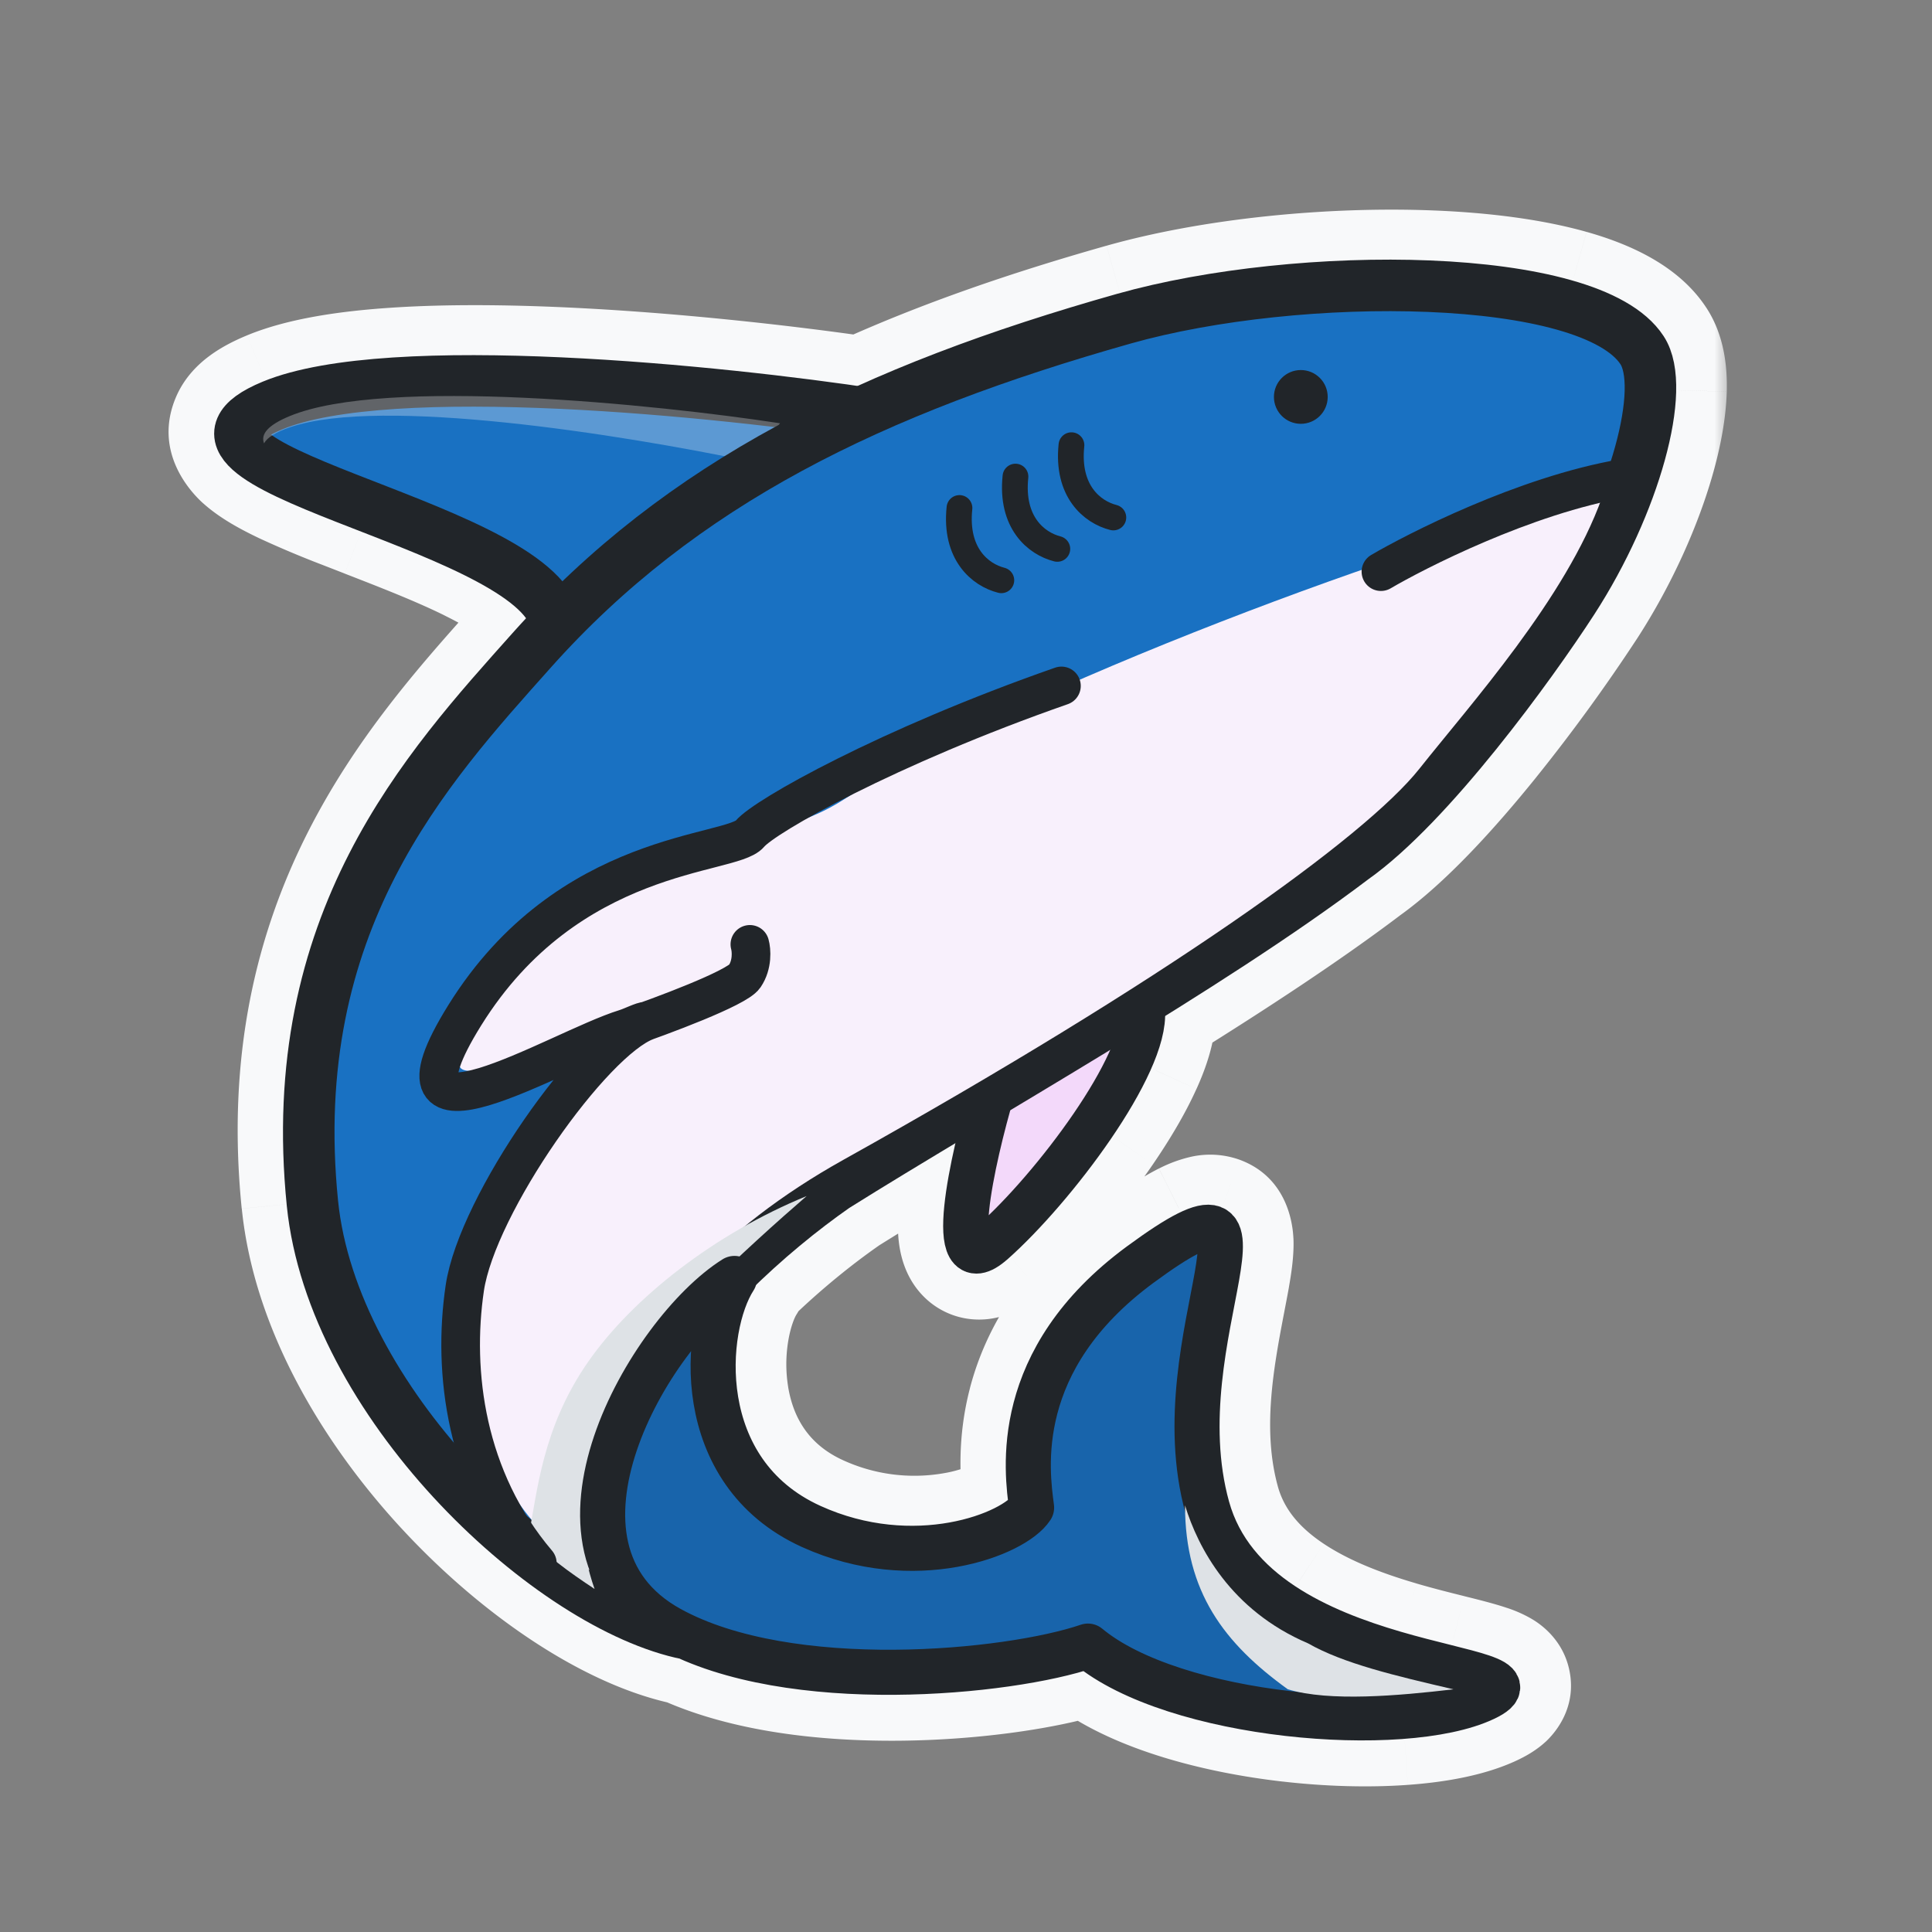 <svg width="60" height="60" viewBox="0 0 60 60" fill="none" xmlns="http://www.w3.org/2000/svg"><rect x="0" y="0" width="60" height="60" fill="#808080" stroke="none"/><mask id="a" maskUnits="userSpaceOnUse" x="4.741" y="6.011" width="49" height="50" fill="#000"><path fill="#fff" d="M4.741 6.011h49v50h-49z"/><path fill-rule="evenodd" clip-rule="evenodd" d="M44.436 9.612c-3.074-.126-6.612.24-9.236.98-2.638.746-5.05 1.567-7.261 2.526a.785.785 0 01-.082.145c-1.502 2.104-2.89 3.494-4.542 4.49-1.5.903-3.171 1.453-5.243 1.953-.302.308-.598.625-.889.95l-.156.175C13.788 24.46 9.737 29 10.57 37.228c.287 2.834 1.959 5.762 4.141 8.132 1.144 1.242 2.393 2.293 3.602 3.079a4.695 4.695 0 01-.077-.29 5.515 5.515 0 01-.11-1.647c.005-1.29.448-2.566 1.098-3.741 1.506-2.72 4.275-5.184 6.338-6.623l.012-.009.011-.007.01-.006c1.336-.838 2.898-1.775 4.55-2.765h.001l.663-.398c.742-.657 1.716-1.45 2.576-1.999.486-.31 1.02-.597 1.485-.685.112-.02.248-.036.394-.025 2.317-1.44 4.55-2.9 6.36-4.27a.78.78 0 01.02-.017c1.103-.778 2.432-2.215 3.672-3.753a51.885 51.885 0 002.94-4.041c.929-1.433 1.627-3.012 1.998-4.356.186-.672.283-1.262.296-1.73.013-.491-.07-.74-.13-.831l-.003-.004c-.236-.362-.857-.762-1.979-1.078-1.08-.305-2.465-.489-4.001-.552zm-20.88 30.22c.97-.938 1.991-1.76 2.892-2.39.984-.617 2.111-1.3 3.32-2.025-.158.685-.29 1.383-.35 1.97-.03.29-.044.572-.03.824.013.233.052.524.191.772a.934.934 0 00.962.488c.33-.045.61-.247.824-.435.996-.881 2.232-2.309 3.203-3.727.486-.711.919-1.438 1.222-2.11.258-.568.457-1.17.467-1.716 2.293-1.43 4.51-2.884 6.307-4.245 1.291-.914 2.73-2.495 3.978-4.044a53.453 53.453 0 003.037-4.173c1.011-1.56 1.778-3.287 2.194-4.794.208-.752.335-1.474.352-2.107.017-.608-.065-1.248-.389-1.74-.565-.868-1.675-1.397-2.87-1.734-1.24-.35-2.758-.544-4.366-.61-3.213-.131-6.92.246-9.729 1.039-2.92.825-5.597 1.75-8.053 2.859-2.384-.343-5.849-.734-9.205-.888-1.83-.084-3.64-.1-5.232.005-1.574.102-3.007.324-4.04.751a4.023 4.023 0 00-.825.443c-.224.163-.446.381-.572.677-.307.718.137 1.296.468 1.595.351.315.853.593 1.377.842.54.255 1.172.513 1.828.771l.731.285c1.116.434 2.258.878 3.23 1.359.59.291 1.086.582 1.455.87.242.188.401.354.5.494-.143.154-.285.31-.427.469l-.19.213C12.558 23.468 8.097 28.464 9 37.386c.334 3.297 2.237 6.531 4.55 9.042 2.306 2.504 5.144 4.425 7.505 4.979a.806.806 0 00.103.017c1.947.872 4.43 1.152 6.7 1.136 2.308-.015 4.508-.337 5.875-.736 1.529 1.101 3.966 1.75 6.267 2.013 1.25.143 2.503.178 3.615.098 1.097-.079 2.113-.273 2.855-.622.177-.084.363-.186.509-.32.138-.128.381-.423.284-.838-.08-.345-.35-.522-.464-.59a2.523 2.523 0 00-.472-.206c-.317-.108-.743-.215-1.196-.328l-.026-.007a39.376 39.376 0 01-1.533-.407c-1.116-.326-2.303-.766-3.29-1.422-.98-.652-1.727-1.493-2.041-2.623-.594-2.14-.164-4.38.165-6.09.053-.272.102-.53.145-.773.073-.418.133-.837.118-1.181-.014-.298-.103-.886-.689-1.103-.25-.093-.5-.073-.697-.029-.203.046-.41.13-.62.235-.416.21-.936.55-1.575 1.02-2.142 1.575-3.116 3.312-3.516 4.842-.333 1.276-.255 2.373-.178 3.031a2.48 2.48 0 01-.432.265 5.26 5.26 0 01-1.393.44 6.817 6.817 0 01-4.012-.517c-1.61-.732-2.338-2.05-2.561-3.395-.23-1.387.092-2.708.477-3.303a.69.69 0 00.083-.183zM21.92 50.25a.785.785 0 00-.217-.246c-1.318-.974-1.864-2.02-1.978-3.05-.118-1.06.21-2.226.877-3.43.27-.488.588-.97.942-1.44-.019.474.008.967.09 1.458.282 1.7 1.238 3.465 3.351 4.425a8.197 8.197 0 004.825.62 6.636 6.636 0 001.765-.563c.459-.228.886-.529 1.122-.893a.69.69 0 00.105-.464l-.004-.035c-.075-.568-.207-1.581.109-2.791.318-1.22 1.106-2.689 2.998-4.08.62-.455 1.063-.74 1.373-.896a8.06 8.06 0 01-.087.605 39.5 39.5 0 01-.133.7v.002c-.33 1.687-.837 4.286-.148 6.769.428 1.539 1.44 2.626 2.607 3.401 1.158.771 2.501 1.258 3.666 1.599.575.168 1.117.304 1.578.419l.025.006.064.016c-.39.08-.838.14-1.335.175a18.528 18.528 0 01-3.36-.092c-2.394-.274-4.671-.96-5.845-1.939a.69.69 0 00-.665-.123c-1.134.388-3.37.76-5.797.776-2.119.015-4.279-.244-5.928-.93zM16.903 17.4c.23.18.453.38.645.605 1.99-1.915 4.19-3.485 6.631-4.813a96.1 96.1 0 00-6.739-.57c-1.796-.083-3.543-.096-5.057.002-1.532.1-2.753.31-3.539.635a3.31 3.31 0 00-.366.175c.187.139.48.306.888.5.486.23 1.075.472 1.729.728.226.09.46.18.7.273 1.116.434 2.34.91 3.382 1.425.636.314 1.237.659 1.726 1.04zm7.64-2.607a29.824 29.824 0 00-3.65 2.405 11.34 11.34 0 001.608-.796 10.69 10.69 0 002.042-1.609zm6.248 22.734c.09-.887.378-2.117.657-3.118a446.998 446.998 0 003.136-1.895 7.434 7.434 0 01-.05.116c-.26.574-.646 1.23-1.105 1.9-.813 1.187-1.815 2.367-2.654 3.172a6.51 6.51 0 01.016-.175z"/></mask><path fill-rule="evenodd" clip-rule="evenodd" d="M44.436 9.612c-3.074-.126-6.612.24-9.236.98-2.638.746-5.05 1.567-7.261 2.526a.785.785 0 01-.082.145c-1.502 2.104-2.89 3.494-4.542 4.49-1.5.903-3.171 1.453-5.243 1.953-.302.308-.598.625-.889.95l-.156.175C13.788 24.46 9.737 29 10.57 37.228c.287 2.834 1.959 5.762 4.141 8.132 1.144 1.242 2.393 2.293 3.602 3.079a4.695 4.695 0 01-.077-.29 5.515 5.515 0 01-.11-1.647c.005-1.29.448-2.566 1.098-3.741 1.506-2.72 4.275-5.184 6.338-6.623l.012-.009.011-.007.01-.006c1.336-.838 2.898-1.775 4.55-2.765h.001l.663-.398c.742-.657 1.716-1.45 2.576-1.999.486-.31 1.02-.597 1.485-.685.112-.02.248-.036.394-.025 2.317-1.44 4.55-2.9 6.36-4.27a.78.78 0 01.02-.017c1.103-.778 2.432-2.215 3.672-3.753a51.885 51.885 0 002.94-4.041c.929-1.433 1.627-3.012 1.998-4.356.186-.672.283-1.262.296-1.73.013-.491-.07-.74-.13-.831l-.003-.004c-.236-.362-.857-.762-1.979-1.078-1.08-.305-2.465-.489-4.001-.552zm-20.88 30.22c.97-.938 1.991-1.76 2.892-2.39.984-.617 2.111-1.3 3.32-2.025-.158.685-.29 1.383-.35 1.97-.03.29-.044.572-.03.824.013.233.052.524.191.772a.934.934 0 00.962.488c.33-.045.61-.247.824-.435.996-.881 2.232-2.309 3.203-3.727.486-.711.919-1.438 1.222-2.11.258-.568.457-1.17.467-1.716 2.293-1.43 4.51-2.884 6.307-4.245 1.291-.914 2.73-2.495 3.978-4.044a53.453 53.453 0 003.037-4.173c1.011-1.56 1.778-3.287 2.194-4.794.208-.752.335-1.474.352-2.107.017-.608-.065-1.248-.389-1.74-.565-.868-1.675-1.397-2.87-1.734-1.24-.35-2.758-.544-4.366-.61-3.213-.131-6.92.246-9.729 1.039-2.92.825-5.597 1.75-8.053 2.859-2.384-.343-5.849-.734-9.205-.888-1.83-.084-3.64-.1-5.232.005-1.574.102-3.007.324-4.04.751a4.023 4.023 0 00-.825.443c-.224.163-.446.381-.572.677-.307.718.137 1.296.468 1.595.351.315.853.593 1.377.842.54.255 1.172.513 1.828.771l.731.285c1.116.434 2.258.878 3.23 1.359.59.291 1.086.582 1.455.87.242.188.401.354.5.494-.143.154-.285.31-.427.469l-.19.213C12.558 23.468 8.097 28.464 9 37.386c.334 3.297 2.237 6.531 4.55 9.042 2.306 2.504 5.144 4.425 7.505 4.979a.806.806 0 00.103.017c1.947.872 4.43 1.152 6.7 1.136 2.308-.015 4.508-.337 5.875-.736 1.529 1.101 3.966 1.75 6.267 2.013 1.25.143 2.503.178 3.615.098 1.097-.079 2.113-.273 2.855-.622.177-.084.363-.186.509-.32.138-.128.381-.423.284-.838-.08-.345-.35-.522-.464-.59a2.523 2.523 0 00-.472-.206c-.317-.108-.743-.215-1.196-.328l-.026-.007a39.376 39.376 0 01-1.533-.407c-1.116-.326-2.303-.766-3.29-1.422-.98-.652-1.727-1.493-2.041-2.623-.594-2.14-.164-4.38.165-6.09.053-.272.102-.53.145-.773.073-.418.133-.837.118-1.181-.014-.298-.103-.886-.689-1.103-.25-.093-.5-.073-.697-.029-.203.046-.41.13-.62.235-.416.21-.936.55-1.575 1.02-2.142 1.575-3.116 3.312-3.516 4.842-.333 1.276-.255 2.373-.178 3.031a2.48 2.48 0 01-.432.265 5.26 5.26 0 01-1.393.44 6.817 6.817 0 01-4.012-.517c-1.61-.732-2.338-2.05-2.561-3.395-.23-1.387.092-2.708.477-3.303a.69.69 0 00.083-.183zM21.92 50.25a.785.785 0 00-.217-.246c-1.318-.974-1.864-2.02-1.978-3.05-.118-1.06.21-2.226.877-3.43.27-.488.588-.97.942-1.44-.019.474.008.967.09 1.458.282 1.7 1.238 3.465 3.351 4.425a8.197 8.197 0 004.825.62 6.636 6.636 0 001.765-.563c.459-.228.886-.529 1.122-.893a.69.69 0 00.105-.464l-.004-.035c-.075-.568-.207-1.581.109-2.791.318-1.22 1.106-2.689 2.998-4.08.62-.455 1.063-.74 1.373-.896a8.06 8.06 0 01-.087.605 39.5 39.5 0 01-.133.7v.002c-.33 1.687-.837 4.286-.148 6.769.428 1.539 1.44 2.626 2.607 3.401 1.158.771 2.501 1.258 3.666 1.599.575.168 1.117.304 1.578.419l.025.006.064.016c-.39.08-.838.14-1.335.175a18.528 18.528 0 01-3.36-.092c-2.394-.274-4.671-.96-5.845-1.939a.69.69 0 00-.665-.123c-1.134.388-3.37.76-5.797.776-2.119.015-4.279-.244-5.928-.93zM16.903 17.4c.23.18.453.38.645.605 1.99-1.915 4.19-3.485 6.631-4.813a96.1 96.1 0 00-6.739-.57c-1.796-.083-3.543-.096-5.057.002-1.532.1-2.753.31-3.539.635a3.31 3.31 0 00-.366.175c.187.139.48.306.888.5.486.23 1.075.472 1.729.728.226.09.46.18.7.273 1.116.434 2.34.91 3.382 1.425.636.314 1.237.659 1.726 1.04zm7.64-2.607a29.824 29.824 0 00-3.65 2.405 11.34 11.34 0 001.608-.796 10.69 10.69 0 002.042-1.609zm6.248 22.734c.09-.887.378-2.117.657-3.118a446.998 446.998 0 003.136-1.895 7.434 7.434 0 01-.05.116c-.26.574-.646 1.23-1.105 1.9-.813 1.187-1.815 2.367-2.654 3.172a6.51 6.51 0 01.016-.175z" fill="#F8F9FA"/><path d="M35.2 10.593l.408 1.443-.408-1.443zm9.236-.98l-.062 1.498.062-1.499zm-16.497 3.505l-.597-1.376a1.5 1.5 0 00-.78.78l1.377.596zm-.082.145l1.22.871-1.22-.871zm-4.542 4.49l.774 1.285-.774-1.285zm-5.243 1.953l-.352-1.458a1.5 1.5 0 00-.72.408l1.072 1.05zm-.889.95l1.12 1-1.12-1zm-.156.175l1.12 1-1.12-1zM10.57 37.228l1.493-.151-1.493.15zm4.141 8.132l1.104-1.016-1.104 1.016zm3.602 3.079l-.818 1.257a1.5 1.5 0 002.255-1.686l-1.437.429zm-.077-.29l-1.462.334 1.462-.335zm-.11-1.647l1.496.113c.003-.036.004-.072.004-.107l-1.5-.006zm1.098-3.741l1.313.726-1.313-.726zm6.338-6.623l-.857-1.231.857 1.23zm.012-.009l-.835-1.246.835 1.246zm.011-.007l-.806-1.265-.01.006.816 1.26zm.01-.006l-.798-1.27-.009.005.806 1.265zm4.55-2.765l-.76-1.293-.01.006.77 1.287zm0 0l.761 1.293.01-.006-.77-1.287zm.001 0l.77 1.287.002-.001-.772-1.287zm.663-.398l.772 1.286a1.5 1.5 0 00.223-.163l-.995-1.123zm2.576-1.999l-.807-1.265.807 1.265zm1.485-.685l-.278-1.474.278 1.474zm.394-.025l-.113 1.496a1.5 1.5 0 00.905-.222l-.792-1.274zm6.36-4.27l-.906-1.197.905 1.196zm.02-.017l-.864-1.225.865 1.226zm3.672-3.753l1.167.942-1.167-.942zm2.94-4.041l-1.258-.817 1.258.817zm1.998-4.356l1.446.4-1.446-.4zm.296-1.73l-1.5-.04 1.5.04zm-.13-.831l-1.255.822.002.004 1.252-.826zm-.003-.004l-1.258.818.003.003 1.255-.821zm-1.979-1.078l.407-1.444-.407 1.444zM26.448 37.442l-.797-1.27a1.52 1.52 0 00-.062.04l.86 1.23zm-2.892 2.39l-1.043-1.08a1.5 1.5 0 00-.398.663l1.44.416zm6.211-4.415l1.462.336a1.5 1.5 0 00-2.234-1.622l.772 1.286zm-.35 1.97l-1.492-.152 1.493.152zm-.03.824l-1.497.082 1.498-.082zm.192.772l-1.307.735 1.307-.735zm.38.384l.724-1.314-.724 1.314zm.582.104l-.204-1.486.204 1.486zm.824-.435l.994 1.123-.994-1.123zm3.203-3.727l1.238.847-1.238-.847zm1.222-2.11l1.367.619-1.367-.618zm.467-1.716l-.794-1.273a1.5 1.5 0 00-.706 1.248l1.5.025zm6.307-4.245l-.867-1.224a1.5 1.5 0 00-.038.028l.905 1.196zm3.978-4.044l1.168.942-1.168-.942zm3.037-4.173l-1.259-.817 1.259.817zm2.194-4.794l1.446.4-1.446-.4zm.352-2.107l-1.5-.04 1.5.04zm-.389-1.74l-1.256.819.003.005 1.254-.824zm-2.87-1.734l.406-1.444-.407 1.444zm-4.366-.61l.062-1.498-.062 1.498zm-9.729 1.039l.408 1.444-.408-1.444zm-8.053 2.859l-.214 1.485c.283.04.571 0 .831-.118l-.617-1.367zm-9.205-.888l.069-1.499-.07 1.499zm-5.232.005l-.098-1.497.098 1.496zm-4.04.751l.574 1.386-.574-1.386zm-.825.443l.883 1.212-.883-1.212zm-.572.677l-1.38-.589 1.38.589zm.468 1.595L8.315 13.4l-1.003 1.116zm1.377.842l-.643 1.355.643-1.355zm1.828.771l-.549 1.396.55-1.396zm.731.285l.553-1.394-.01-.004-.543 1.398zm0 0l.557-1.392-.004-.002-.553 1.394zm0 0l-.557 1.393.014.006.543-1.399zm3.23 1.359l.665-1.345-.665 1.345zm1.455.87l-.923 1.182.923-1.183zm.5.494l1.099 1.022a1.5 1.5 0 00.122-1.895l-1.22.873zm-.427.469l1.12.999-1.12-1zm-.19.213l1.118 1-1.118-1zM9 37.386l1.492-.15-1.492.15zm4.55 9.042l-1.103 1.017 1.103-1.017zm7.505 4.979l.343-1.46-.343 1.46zm.103.017l.614-1.369a1.501 1.501 0 00-.467-.124l-.147 1.493zm6.7 1.136l.01 1.5-.01-1.5zm5.875-.736l.877-1.218a1.5 1.5 0 00-1.298-.222l.42 1.44zM40 53.837l.17-1.49-.17 1.49zm3.615.098l-.108-1.496.108 1.496zm2.855-.622l.639 1.357-.639-1.357zm.509-.32l-1.016-1.104 1.016 1.104zm.284-.838l-1.46.341 1.46-.341zm-.464-.59l.769-1.288-.769 1.288zm-.472-.206l-.483 1.42.483-1.42zm-1.196-.328l-.431 1.437.067.018.364-1.455zm0 0l.43-1.437a1.546 1.546 0 00-.066-.018l-.364 1.455zm-.026-.007l.364-1.455-.364 1.455zm-1.533-.407l-.422 1.44.422-1.44zm-3.29-1.422l.831-1.25-.83 1.25zm-2.041-2.623l1.445-.401-1.445.401zm.165-6.09l-1.473-.284 1.473.283zm.145-.773l1.477.26-1.477-.26zm.118-1.181l1.498-.068-1.498.068zm-.689-1.103l.522-1.406-.522 1.406zm-.697-.029l.329 1.464-.33-1.464zm-.62.235l-.672-1.34.673 1.34zm-1.575 1.02l.889 1.208-.889-1.208zm-3.516 4.842l1.452.38-1.452-.38zm-.178 3.031l.93 1.178a1.5 1.5 0 00.56-1.353l-1.49.175zm-.432.265l-.667-1.343.667 1.343zm-1.393.44l.263 1.477-.264-1.477zm-4.012-.517l-.62 1.366.62-1.366zm-2.561-3.395l1.48-.246-1.48.246zm.477-3.303l-1.261-.814 1.26.814zm-1.77 9.99l.892-1.205-.891 1.206zm.218.247l-1.305.738a1.5 1.5 0 00.73.647l.575-1.386zm-2.195-3.295l-1.491.165 1.49-.165zm.877-3.432l-1.312-.726 1.312.726zm.942-1.44l1.498.058a1.5 1.5 0 00-2.698-.958l1.2.9zm.09 1.459l1.48-.246-1.48.246zm3.351 4.425l-.62 1.366.62-1.366zm4.825.62l.264 1.476-.264-1.476zm1.765-.563l.667 1.343-.667-1.343zm1.122-.893l1.26.815-1.26-.815zm.105-.464l1.488-.194-1.488.194zm-.004-.035l1.487-.195-1.487.195zm.109-2.791l1.451.379-1.451-.38zm2.998-4.08l-.889-1.208.889 1.209zm1.373-.896l1.493.143a1.5 1.5 0 00-2.167-1.483l.674 1.34zm-.087.605l1.477.259-1.477-.26zm-.133.7l-1.472-.287-.001.004 1.473.284zm0 .002l1.472.287v-.004l-1.472-.284zm-.148 6.769l-1.445.401 1.445-.401zm2.607 3.401l.83-1.248-.83 1.248zm3.666 1.599l.421-1.44-.421 1.44zm1.578.419l-.364 1.455.026.007.338-1.462zm0 0l.364-1.455a1.145 1.145 0 00-.027-.006l-.337 1.461zm.025.006l.364-1.455-.364 1.455zm.064.016l.3 1.47a1.5 1.5 0 00.064-2.925l-.364 1.455zm-1.335.175l.107 1.497-.107-1.496zm-3.36-.092l-.17 1.49.17-1.49zm-5.845-1.939l-.96 1.152.96-1.152zm-.665-.123l.485 1.42-.485-1.42zm-5.797.776l.01 1.5-.01-1.5zM17.548 18.005l-1.14.975a1.5 1.5 0 002.18.105l-1.04-1.08zm-.645-.605l-.923 1.183.923-1.183zm7.276-4.208l.717 1.318a1.5 1.5 0 00-.54-2.807l-.177 1.49zm-6.739-.57l-.069 1.498.07-1.499zm-5.057.002l-.097-1.497.097 1.497zm-3.539.635l.574 1.386-.574-1.386zm-.366.175l-.74-1.304a1.5 1.5 0 00-.153 2.509l.893-1.205zm.888.5l.643-1.355-.643 1.355zm1.729.728l.548-1.396-.549 1.396zm.7.273l.543-1.398-.544 1.398zm3.382 1.425l.665-1.345-.665 1.345zm5.716.838l-.917-1.187a1.5 1.5 0 001.48 2.578l-.563-1.39zm3.65-2.405l1.057 1.064a1.5 1.5 0 00-1.792-2.372l.735 1.308zm-2.042 1.61l-.774-1.286.774 1.285zm8.947 18.006l-.771-1.287a1.5 1.5 0 00-.673.883l1.444.404zm-.657 3.118l-1.493-.152 1.493.152zm3.793-5.013l1.378.593a1.5 1.5 0 00-2.16-1.873l.782 1.28zm-.05.116l1.366.619-1.367-.619zm-1.105 1.9l-1.238-.847 1.238.847zm-2.654 3.172l-1.496-.11a1.5 1.5 0 002.534 1.193l-1.038-1.083zm4.833-25.666c2.448-.691 5.825-1.045 8.766-.925l.123-2.997c-3.206-.132-6.905.244-9.705 1.035l.816 2.887zm-7.072 2.458c2.134-.925 4.48-1.725 7.072-2.458l-.816-2.887c-2.684.758-5.162 1.6-7.45 2.593l1.194 2.752zm.542-.36a2.29 2.29 0 00.237-.42l-2.753-1.192a.714.714 0 01.074-.13l2.442 1.742zm-4.989 4.904c1.884-1.135 3.413-2.695 4.989-4.904l-2.442-1.743c-1.427 2-2.674 3.22-4.095 4.077l1.548 2.57zm-5.666 2.126c2.127-.513 3.973-1.106 5.666-2.126l-1.548-2.57c-1.305.786-2.804 1.293-4.82 1.78l.702 2.916zm-.12.491c.275-.308.555-.608.84-.9L17 18.657c-.318.325-.63.659-.936 1.002l2.238 1.997zm-.157.175l.156-.175-2.238-1.997-.156.175 2.238 1.997zm-6.084 15.247c-.763-7.539 2.869-11.644 6.084-15.247l-2.238-1.997c-3.262 3.654-7.734 8.627-6.831 17.546l2.985-.302zm3.752 7.267c-2.059-2.235-3.51-4.872-3.752-7.267l-2.985.302c.331 3.274 2.223 6.493 4.53 8.997l2.207-2.032zm3.315 2.837c-1.097-.713-2.251-1.682-3.315-2.837l-2.207 2.032c1.223 1.328 2.567 2.462 3.887 3.32l1.635-2.515zm.62.83a3.19 3.19 0 01-.051-.198l-2.925.67c.03.129.063.257.101.384l2.875-.857zm-.051-.198a4.015 4.015 0 01-.077-1.198l-2.992-.225a7.013 7.013 0 00.144 2.093l2.925-.67zm-1.787-5.779c-.726 1.311-1.28 2.837-1.286 4.463l3 .01c.003-.956.335-1.98.91-3.02l-2.624-1.453zm6.792-7.127c-2.152 1.501-5.129 4.122-6.792 7.127l2.625 1.453c1.348-2.436 3.909-4.742 5.883-6.12l-1.716-2.46zm.035-.023a2.534 2.534 0 00-.034.023l1.715 2.461a.602.602 0 01-.01.007l-1.671-2.491zm.03-.02l-.03.02 1.67 2.492-.009.006-1.63-2.519zm.02-.013l-.01.006 1.612 2.53.01-.006-1.613-2.53zm4.585-2.787a278.23 278.23 0 00-4.577 2.782l1.595 2.541a274.94 274.94 0 014.525-2.75l-1.543-2.573zm.011-.006l1.521 2.586-1.52-2.586zm-.009.005l1.54 2.575-1.54-2.575zm.662-.397l-.663.398 1.543 2.573.663-.398-1.543-2.573zm2.54-1.977c-.956.61-1.997 1.462-2.763 2.14l1.989 2.247c.717-.636 1.624-1.37 2.387-1.857l-1.613-2.53zm2.014-.894c-.77.145-1.512.575-2.014.894l1.613 2.53c.472-.3.797-.446.957-.476l-.556-2.948zm.785-.047a3.012 3.012 0 00-.785.047l.556 2.948.02-.003h-.017l.227-2.992zm5.34-3.97c-1.753 1.328-3.94 2.76-6.245 4.192l1.584 2.548c2.328-1.447 4.608-2.936 6.473-4.35l-1.811-2.39zm.063-.046l-.062.046 1.811 2.39-.019.015-1.73-2.45zm3.368-3.469c-1.228 1.523-2.448 2.82-3.368 3.47l1.73 2.45c1.284-.907 2.722-2.485 3.973-4.037l-2.335-1.883zm2.85-3.917c-.6.925-1.66 2.44-2.85 3.917l2.335 1.883a53.41 53.41 0 003.032-4.167l-2.517-1.633zm1.81-3.938c-.328 1.188-.96 2.628-1.81 3.938l2.517 1.633c1.008-1.554 1.77-3.274 2.185-4.772l-2.892-.8zm.242-1.37c-.008.31-.077.773-.242 1.37l2.892.799c.207-.749.332-1.464.35-2.089l-3-.08zm.117.034a1.15 1.15 0 01-.109-.211c-.014-.04-.018-.061-.018-.059.002.006.014.078.01.236l3 .08c.015-.602-.066-1.225-.378-1.698l-2.505 1.652zm-.005-.008l.002.004 2.51-1.644-.002-.004-2.51 1.643zm-1.131-.457c.478.136.795.273.988.383.209.118.201.163.14.07l2.515-1.636c-.296-.455-.732-.792-1.173-1.042-.457-.26-1.012-.48-1.656-.662l-.814 2.887zm-3.656-.496c1.468.06 2.728.235 3.656.496l.814-2.887c-1.23-.347-2.743-.54-4.347-.606l-.123 2.997zM25.59 36.212a25.739 25.739 0 00-3.076 2.54l2.085 2.158c.91-.88 1.87-1.652 2.71-2.238l-1.72-2.46zm3.406-2.08a210.903 210.903 0 00-3.344 2.04l1.594 2.54c.971-.608 2.088-1.284 3.295-2.009l-1.545-2.572zm1.915 3.407c.05-.5.168-1.129.32-1.786l-2.925-.672a18.32 18.32 0 00-.38 2.154l2.985.304zm-.024.59c-.008-.144-.001-.342.024-.59l-2.985-.304c-.033.332-.055.7-.035 1.058l2.996-.164zm.001.119c.022.039.021.054.015.024a.95.95 0 01-.016-.143l-2.996.164c.016.3.07.871.382 1.425l2.615-1.47zm-.204-.195a.522.522 0 01.204.195l-2.615 1.47c.174.309.473.692.964.963l1.447-2.628zm-.346-.068a.567.567 0 01.346.068l-1.447 2.628c.511.281 1.049.34 1.51.276l-.409-2.972zm.034-.073a1.31 1.31 0 01-.124.096c-.018.01.015-.013.09-.023l.408 2.972c.786-.108 1.346-.561 1.614-.798l-1.988-2.247zm2.959-3.45c-.916 1.338-2.073 2.666-2.959 3.45l1.988 2.247c1.106-.978 2.42-2.504 3.447-4.003l-2.476-1.694zm1.094-1.881c-.256.566-.638 1.214-1.094 1.88l2.476 1.695c.516-.755 1-1.56 1.35-2.338l-2.732-1.237zm.333-1.123c-.004.238-.104.616-.333 1.123l2.733 1.237c.285-.63.585-1.456.6-2.31l-3-.05zm6.902-5.416c-1.743 1.32-3.914 2.745-6.196 4.168l1.587 2.545c2.306-1.437 4.568-2.92 6.42-4.32l-1.811-2.393zm3.716-3.79c-1.236 1.534-2.567 2.975-3.678 3.762l1.734 2.448c1.472-1.042 3.019-2.763 4.28-4.326l-2.336-1.883zm2.945-4.047a51.97 51.97 0 01-2.945 4.048l2.335 1.883a54.923 54.923 0 003.127-4.3l-2.517-1.631zm2.007-4.377c-.373 1.351-1.074 2.938-2.007 4.377l2.517 1.632c1.09-1.682 1.923-3.549 2.382-5.21l-2.892-.8zm.299-1.748c-.013.476-.112 1.072-.299 1.748l2.892.799c.229-.829.384-1.676.406-2.466l-3-.081zm-.143-.876c.073.11.156.38.143.876l2.999.08c.019-.719-.06-1.73-.635-2.604l-2.507 1.648zm-2.025-1.114c1.124.317 1.77.722 2.022 1.109l2.513-1.638c-.879-1.348-2.454-2.001-3.72-2.359l-.815 2.888zm-4.02-.555c1.54.063 2.933.248 4.02.555l.814-2.888c-1.39-.392-3.034-.596-4.71-.664l-.123 2.997zm-9.259.983c2.633-.743 6.18-1.109 9.26-.983l.123-2.997c-3.346-.137-7.215.25-10.198 1.093l.815 2.887zm-7.844 2.783c2.37-1.07 4.974-1.972 7.844-2.783l-.816-2.887c-2.968.84-5.72 1.787-8.263 2.936l1.235 2.734zm-9.891-.757c3.297.152 6.712.536 9.06.874l.428-2.969c-2.42-.348-5.934-.744-9.35-.902l-.138 2.997zm-5.066.003c1.518-.099 3.268-.086 5.066-.003l.138-2.997c-1.86-.085-3.73-.102-5.399.007l.195 2.993zm-3.563.641c.798-.33 2.03-.54 3.563-.64l-.194-2.994c-1.615.105-3.25.338-4.517.863l1.148 2.771zm-.516.27a2.57 2.57 0 01.516-.27l-1.148-2.771c-.38.157-.777.355-1.134.615l1.766 2.425zm-.075.052c-.01.024-.019.03-.009.019a.536.536 0 01.084-.072l-1.766-2.425c-.345.251-.798.665-1.069 1.301l2.76 1.177zm.091-.109a.63.63 0 01-.074-.079c-.02-.025-.023-.035-.019-.026a.344.344 0 01.002.214l-2.76-1.177c-.708 1.662.404 2.902.845 3.299l2.006-2.23zm1.018.603c-.502-.238-.837-.44-1.018-.603l-2.006 2.23c.522.47 1.19.823 1.737 1.083l1.287-2.71zm1.733.73a28.688 28.688 0 01-1.733-.73l-1.287 2.71a31.4 31.4 0 001.922.812l1.098-2.792zm.726.283l-.726-.283-1.098 2.792.737.287 1.087-2.796zm.009.004l-1.105 2.789 1.105-2.79zm.005.002l-1.115 2.785 1.114-2.785zm3.337 1.406c-1.044-.516-2.251-.984-3.351-1.412l-1.087 2.797c1.131.44 2.207.858 3.109 1.304l1.33-2.69zm1.712 1.032c-.482-.377-1.079-.719-1.712-1.032l-1.33 2.69c.548.27.942.508 1.197.707l1.845-2.365zm.799.804a3.98 3.98 0 00-.799-.804l-1.845 2.365c.164.128.21.194.204.184l2.44-1.745zm-.528 2.34c.134-.15.27-.299.406-.445l-2.196-2.045c-.15.163-.3.327-.45.493l2.24 1.997zm-.191.214l.19-.213-2.238-1.998-.19.213 2.238 1.998zm-6.443 16.417C9.66 29 13.704 24.437 16.934 20.819l-2.237-1.998c-3.284 3.678-8.162 9.106-7.19 18.716l2.985-.301zm4.161 8.176c-2.188-2.377-3.871-5.32-4.16-8.176l-2.985.302c.378 3.736 2.502 7.26 4.939 9.907l2.207-2.033zm6.745 4.534c-1.96-.46-4.55-2.15-6.745-4.534l-2.206 2.032c2.416 2.624 5.502 4.775 8.265 5.423l.686-2.92zm-.093-.015a.722.722 0 01.093.015l-.686 2.921c.1.023.2.04.3.05l.293-2.986zm6.543 1.13c-2.18.014-4.415-.261-6.076-1.006l-1.227 2.738c2.23 1 4.964 1.283 7.323 1.267l-.02-3zm5.464-.677c-1.205.352-3.263.662-5.464.676l.02 3c2.415-.016 4.758-.35 6.286-.797l-.842-2.88zm6.859 1.963c-2.216-.254-4.345-.864-5.562-1.74l-1.753 2.434c1.842 1.326 4.586 2.013 6.973 2.287l.342-2.981zm3.336.092a18.414 18.414 0 01-3.336-.092l-.342 2.98c1.331.153 2.678.192 3.893.104l-.215-2.992zm2.325-.484c-.499.235-1.301.41-2.325.484l.215 2.992c1.172-.084 2.4-.297 3.387-.761l-1.277-2.715zm.131-.066c.018-.017.02-.015-.007.001a1.337 1.337 0 01-.124.065l1.277 2.715c.22-.104.57-.284.886-.574l-2.032-2.207zm-.16.607a.707.707 0 01.047-.448.488.488 0 01.113-.16l2.032 2.209c.276-.255 1.013-1.07.729-2.284l-2.921.683zm.228.358c.008.004-.027-.015-.07-.06a.648.648 0 01-.158-.298l2.921-.683c-.228-.976-.978-1.43-1.156-1.536l-1.537 2.577zm-.187-.075c.056.019.101.036.136.05.037.016.052.025.051.025l1.537-2.577a3.993 3.993 0 00-.758-.339l-.966 2.84zm-1.077-.293c.476.119.832.21 1.077.293l.966-2.84c-.39-.133-.885-.256-1.315-.363l-.728 2.91zm-.067-.018l.862-2.874-.862 2.873zm.04.011l.027.007.728-2.91-.026-.007-.728 2.91zm-1.59-.422c.581.17 1.128.307 1.59.422l.729-2.91c-.468-.117-.96-.24-1.476-.391l-.843 2.88zm-3.699-1.614c1.174.781 2.53 1.272 3.7 1.614l.842-2.88c-1.062-.31-2.08-.699-2.88-1.231l-1.662 2.498zm-2.655-3.47c.437 1.575 1.472 2.684 2.655 3.47l1.662-2.497c-.776-.516-1.236-1.09-1.427-1.775l-2.89.803zm.137-6.775c-.319 1.66-.84 4.245-.137 6.776l2.89-.803c-.485-1.748-.146-3.643.193-5.406l-2.946-.567zm.14-.748c-.04.228-.087.474-.14.748l2.946.567c.052-.27.104-.54.15-.796l-2.956-.52zm.097-.854c.008.16-.022.432-.097.854l2.955.519c.073-.415.163-.982.14-1.51l-2.998.137zm.289.235a.528.528 0 01-.283-.258c-.012-.027-.013-.038-.01-.027l.004.05 2.997-.136c-.016-.354-.137-1.874-1.665-2.441L37.46 38.83zm.153.029c.016-.004.01 0-.014-.001a.423.423 0 01-.14-.028l1.044-2.812a2.718 2.718 0 00-1.549-.086l.659 2.927zm-.276.112c.15-.076.238-.104.276-.112l-.659-2.927a4.243 4.243 0 00-.962.357l1.345 2.682zm-1.359.887c.62-.456 1.058-.736 1.36-.887L35.99 36.29c-.533.267-1.134.669-1.791 1.152l1.777 2.417zm-2.953 4.013c.31-1.192 1.083-2.638 2.953-4.013L34.2 37.442c-2.415 1.776-3.591 3.803-4.079 5.672l2.903.758zm-.14 2.477c-.068-.573-.126-1.46.14-2.477l-2.903-.758c-.4 1.534-.304 2.843-.217 3.586l2.98-.35zm-1.254 1.783c.28-.139.51-.285.693-.43l-1.858-2.355-.01.007a1.507 1.507 0 01-.16.091l1.335 2.687zm-1.798.574a6.756 6.756 0 001.798-.574l-1.335-2.686a3.784 3.784 0 01-.99.307l.527 2.953zm-4.895-.628a8.316 8.316 0 004.895.628l-.527-2.953a5.317 5.317 0 01-3.127-.406l-1.241 2.73zm-3.42-4.515c.287 1.732 1.264 3.535 3.42 4.515l1.241-2.731c-1.066-.485-1.544-1.32-1.703-2.276l-2.959.492zm.695-4.363c-.623.966-.975 2.68-.696 4.363l2.96-.492a4.4 4.4 0 01.006-1.447c.078-.453.202-.722.25-.797l-2.52-1.627zm-.097.215a.816.816 0 01.097-.215l2.52 1.627a2.19 2.19 0 00.265-.579l-2.882-.833zM20.812 51.21a.713.713 0 01-.196-.222l2.611-1.477a2.287 2.287 0 00-.632-.713l-1.783 2.412zm-2.577-4.09c.167 1.509.979 2.908 2.577 4.09l1.783-2.412c-1.036-.766-1.317-1.457-1.378-2.008l-2.982.33zm1.056-4.323c-.752 1.358-1.22 2.842-1.056 4.323l2.982-.33c-.071-.642.117-1.489.699-2.54l-2.625-1.453zm1.054-1.614a14.009 14.009 0 00-1.054 1.614l2.625 1.453c.23-.418.51-.842.828-1.267l-2.4-1.8zm2.77 2.113a5.719 5.719 0 01-.071-1.155l-2.998-.116a8.72 8.72 0 00.109 1.763l2.96-.492zm2.492 3.306c-1.566-.712-2.274-1.991-2.493-3.306l-2.96.492c.347 2.084 1.552 4.336 4.212 5.545l1.241-2.731zm3.94.508a6.697 6.697 0 01-3.94-.508l-1.241 2.731a9.697 9.697 0 005.71.73l-.529-2.953zm1.362-.43c-.343.17-.808.331-1.362.43l.528 2.953a8.13 8.13 0 002.168-.696l-1.334-2.687zm.53-.364s-.031.045-.133.124a2.438 2.438 0 01-.397.24l1.334 2.687c.547-.272 1.262-.72 1.715-1.421l-2.519-1.63zm-.123.545a.81.81 0 01.123-.545l2.519 1.63c.282-.436.4-.958.333-1.473l-2.975.388zm-.005-.035l.005.035 2.975-.389-.005-.035-2.975.389zm.145-3.364c-.393 1.508-.223 2.768-.145 3.364l2.975-.389c-.07-.54-.165-1.306.073-2.217l-2.903-.758zm3.561-4.909c-2.164 1.591-3.154 3.352-3.56 4.91l2.902.757c.23-.88.816-2.06 2.435-3.25l-1.777-2.417zm1.588-1.028c-.425.214-.95.559-1.588 1.028l1.777 2.417c.602-.442.964-.666 1.16-.765l-1.349-2.68zm2.064 2.204c.047-.265.083-.508.103-.721l-2.986-.285c-.01.101-.031.257-.072.487l2.955.519zm-.138.729c.05-.252.098-.502.138-.729l-2.955-.52c-.034.194-.077.415-.127.674l2.944.575zm0-.003v-.001l-2.945-.567v.001l2.946.567zm-.174 6.084c-.582-2.092-.163-4.352.174-6.08l-2.945-.575c-.32 1.646-.918 4.586-.12 7.458l2.89-.803zm1.992 2.555c-.964-.641-1.688-1.46-1.992-2.555l-2.89.803c.55 1.984 1.851 3.339 3.22 4.25l1.662-2.498zm3.256 1.407c-1.11-.325-2.284-.76-3.256-1.407l-1.662 2.497c1.345.895 2.857 1.433 4.076 1.79l.842-2.88zm1.52.404a39.128 39.128 0 01-1.52-.404l-.842 2.88c.607.177 1.176.32 1.635.434l.728-2.91zM45.1 50.9l-.675 2.923.675-2.923zm.052.012l-.025-.006-.728 2.91.025.006.728-2.91zm.064.016l-.064-.016-.729 2.91.065.016.728-2.91zm-1.592 3.127c.55-.04 1.065-.107 1.529-.202l-.602-2.94a8.98 8.98 0 01-1.142.15l.215 2.992zm-3.637-.099c1.258.144 2.518.18 3.637.099l-.215-2.993a17.03 17.03 0 01-3.08-.086l-.342 2.98zM33.35 51.68c.795.663 1.86 1.152 2.965 1.509 1.125.364 2.392.622 3.671.768l.342-2.98c-1.117-.128-2.185-.35-3.09-.643-.927-.3-1.587-.642-1.967-.958l-1.92 2.304zm.781.145a.81.81 0 01-.78-.145l1.92-2.304a2.19 2.19 0 00-2.11-.39l.97 2.839zm-6.272.856c2.531-.017 4.94-.4 6.272-.856l-.97-2.839c-.935.32-3 .68-5.322.695l.02 3zm-6.513-1.044c1.914.795 4.302 1.06 6.513 1.044l-.02-3c-2.027.014-3.958-.24-5.342-.815l-1.151 2.77zM18.687 17.03a5.932 5.932 0 00-.862-.813l-1.845 2.366c.175.136.319.27.428.397l2.28-1.95zm4.775-5.156c-2.546 1.386-4.859 3.033-6.954 5.05l2.08 2.162c1.883-1.814 3.974-3.306 6.308-4.576l-1.434-2.636zm-6.09 2.246c2.282.105 4.63.324 6.63.562l.354-2.98a97.67 97.67 0 00-6.847-.58l-.138 2.998zm-4.891.001c1.438-.094 3.126-.082 4.89-.001l.138-2.997c-1.827-.084-3.634-.099-5.223.004l.195 2.994zm-3.063.524c.551-.228 1.57-.427 3.063-.524l-.195-2.994c-1.572.103-2.995.324-4.015.747l1.147 2.771zm-.199.094c.026-.015.088-.048.2-.094L8.27 11.874a4.81 4.81 0 00-.532.256l1.481 2.608zm.79-2.16c-.374-.178-.565-.296-.637-.35l-1.787 2.41c.302.224.695.44 1.137.65l1.287-2.71zm1.634.687c-.65-.255-1.198-.48-1.634-.687l-1.287 2.71c.537.255 1.167.511 1.824.77l1.097-2.793zm.694.271l-.694-.27-1.097 2.791.705.276 1.087-2.797zm3.505 1.478c-1.113-.55-2.402-1.05-3.505-1.478l-1.086 2.796c1.132.44 2.29.891 3.261 1.371l1.33-2.689zm1.983 1.202c-.602-.47-1.305-.866-1.983-1.202l-1.33 2.69c.593.292 1.093.585 1.468.878l1.845-2.366zm3.985 2.168a28.318 28.318 0 013.467-2.284l-1.469-2.616a31.32 31.32 0 00-3.832 2.526l1.834 2.374zm-.083-3.268a9.844 9.844 0 01-1.397.691l1.126 2.78c.642-.26 1.243-.554 1.82-.901l-1.549-2.57zm1.758-1.388a9.188 9.188 0 01-1.758 1.388l1.548 2.57a12.181 12.181 0 002.325-1.83l-2.115-2.128zm6.519 20.276c-.285 1.022-.602 2.352-.706 3.37l2.985.304c.077-.757.337-1.887.61-2.867l-2.89-.806zm3.798-2.77a449.412 449.412 0 01-3.125 1.887l1.543 2.573a454.65 454.65 0 003.147-1.9l-1.565-2.56zm2.098 2.014a8.63 8.63 0 00.062-.142l-2.755-1.186a5.03 5.03 0 01-.04.091l2.733 1.237zm-1.233 2.128c.489-.715.925-1.448 1.233-2.128l-2.733-1.237c-.212.468-.547 1.044-.976 1.67l2.476 1.695zm-2.854 3.408c.92-.883 1.988-2.144 2.854-3.408l-2.476-1.694c-.76 1.11-1.696 2.21-2.454 2.937l2.076 2.165zm-2.515-1.41a7.96 7.96 0 00-.019.216l2.992.222a5.01 5.01 0 01.012-.134l-2.985-.304z" fill="#F8F9FA" mask="url(#a)"/><path d="M30.826 38.582c-1.513 1.338-.63-2.593 0-4.727 1.503-1.381 4.537-3.81 4.654-2.472.145 1.673-2.764 5.527-4.654 7.2z" fill="#F3D9FA" stroke="#212529" stroke-width="1.4" stroke-linecap="round" stroke-linejoin="round"/><path d="M8.46 12.594c3.637-1.506 13.964-.445 18.673.274-2.925 4.099-5.252 5.205-9.923 6.275-1.085-2.973-13.294-4.666-8.75-6.549z" fill="#1971C2" stroke="#212529" stroke-width="1.6" stroke-linecap="round" stroke-linejoin="round"/><path fill-rule="evenodd" clip-rule="evenodd" d="M24.224 13.145c-3.84-.586-12.261-1.451-15.227-.223-.688.285-.905.565-.797.847.098-.18.359-.35.827-.507 2.822-.948 10.204.22 14.284 1.07.3-.357.602-.751.913-1.187z" fill="#F8F9FA" opacity=".3"/><path d="M34.904 9.897c-7.804 2.205-13.75 5.096-18.391 10.298-3.267 3.662-7.694 8.446-6.81 17.176.62 6.131 7.15 12.323 11.45 13.331-5.86-4.331.743-11.04 4.778-13.854 4.44-2.786 11.581-6.77 16.086-10.183 2.396-1.691 5.544-6.045 6.818-8.01 1.94-2.992 2.93-6.612 2.16-7.78-1.601-2.46-10.659-2.512-16.091-.978z" fill="#1971C2" stroke="#212529" stroke-width="1.6" stroke-linecap="round" stroke-linejoin="round"/><path d="M26.21 24.826c5.352-3.44 17.963-8.127 23.539-9.369-1.112 3.113-4.09 6.425-5.666 8.414-1.7 2.146-7.933 6.594-17.873 12.138-7.952 4.435-8.41 10.45-7.646 12.903-3.823-2.198-4.206-6.5-3.823-8.602.235-1.292 1.887-4.584 4.753-8.417.479-.64-4.793 1.93-5.208 1.25-.208-.627 3.508-6.65 8.992-6.65 1.076-1.057 1.685-.865 2.932-1.667z" fill="#F8F0FC"/><path d="M19.17 43.386c.662-1.583 4.218-4.806 5.88-6.241-2.836 1.16-5.4 3.15-6.795 5.162-1.423 2.052-1.57 4.056-1.83 5.344.386.573 1.307 1.21 2.04 1.696-.906-2.575.043-4.378.705-5.961z" fill="#DEE2E6"/><path d="M33.275 13.826c-.15 1.426.642 2.077 1.301 2.245M31.536 14.801c-.15 1.426.642 2.077 1.3 2.245M29.797 15.776c-.15 1.427.642 2.078 1.3 2.245" stroke="#212529" stroke-width=".8" stroke-linecap="round" stroke-linejoin="round"/><path d="M25.19 47.404c-3.724-1.693-3.368-6.169-2.38-7.701-2.635 1.657-6.556 8.373-2.009 10.878 3.724 2.05 10.536 1.378 12.986.54 2.67 2.224 9.787 2.817 12.308 1.63 2.52-1.185-7.118-.592-8.6-5.93-1.483-5.339 2.962-11.258-2.08-7.551-4.033 2.966-3.526 6.414-3.378 7.55-.543.84-3.652 2.036-6.847.584z" fill="#1864AB" stroke="#212529" stroke-width="1.4" stroke-linecap="round" stroke-linejoin="round"/><path d="M36.802 46.753c0 2.684 1.214 4.283 3.193 5.71 1.293.391 3.438.2 5.144 0l-.056-.013c-1.728-.403-3.359-.785-4.46-1.414-2.407-1.026-3.422-2.98-3.82-4.283z" fill="#DEE2E6"/><path d="M32.964 21.302c-5.393 1.884-9.217 4.041-9.676 4.593-.575.69-5.634.46-8.854 5.634-2.933 4.715 2.894 1.058 4.981.414m-2.728 16.603c-2.229-2.623-2.638-5.931-2.253-8.542.386-2.611 3.969-7.678 5.645-8.295-.121-.005-.46.172-.664.234m3.873-2.615c.05.178.087.626-.162.993-.25.366-2.578 1.234-3.71 1.622" stroke="#212529" stroke-width="1.2" stroke-linecap="round" stroke-linejoin="round"/><circle cx="40.398" cy="12.327" r=".835" fill="#212529"/><path d="M42.886 17.753c1.044-.613 4.448-2.371 7.536-2.9" stroke="#212529" stroke-width="1.2" stroke-linecap="round" stroke-linejoin="round"/></svg>